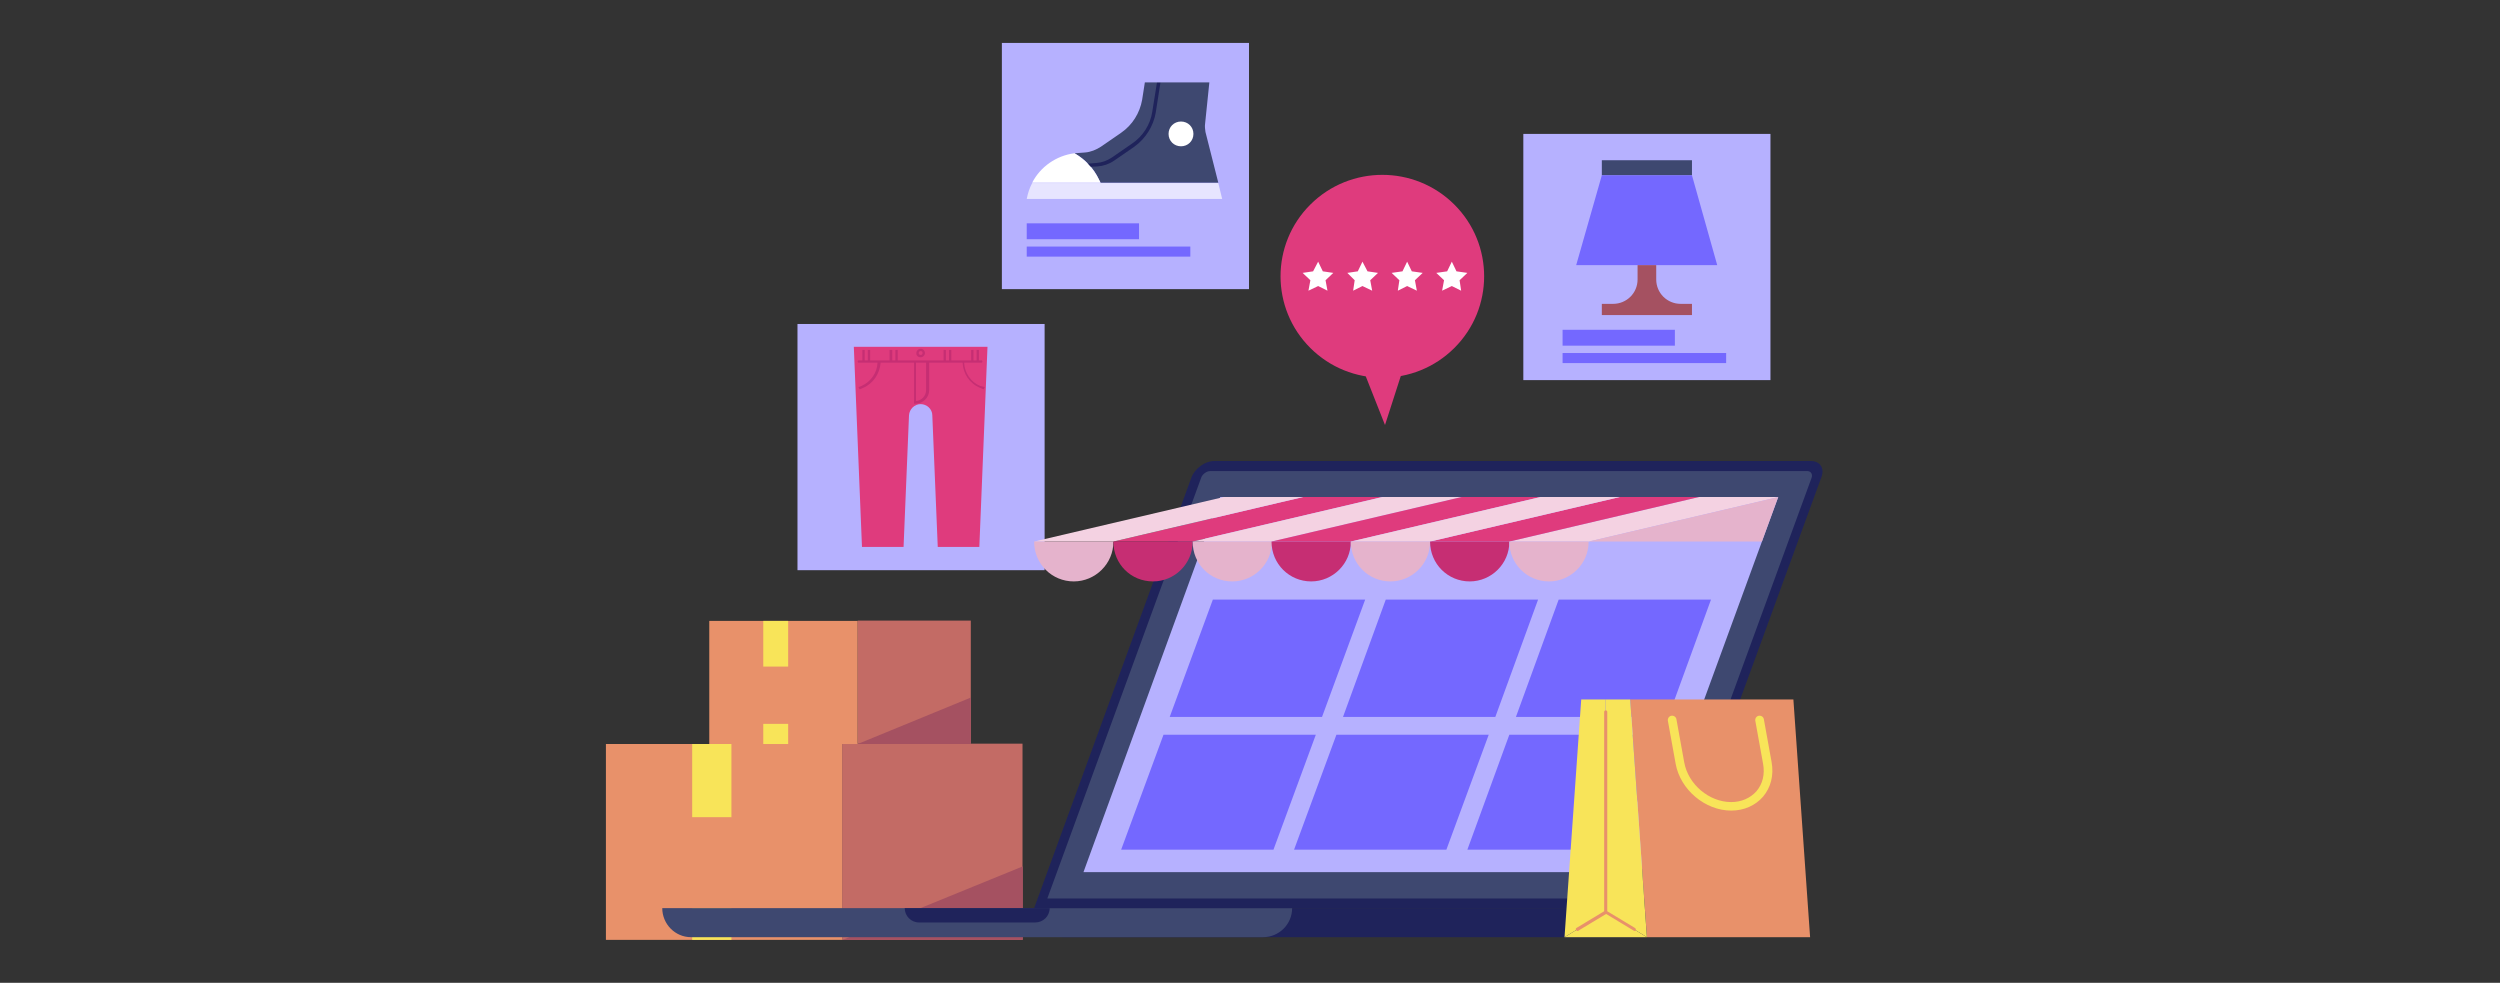 <svg width="524" height="206" viewBox="0 0 524 206" fill="none" xmlns="http://www.w3.org/2000/svg">
<rect x="0" y="0" width="524" height="206" fill="#333333" stroke="none"/>
<g clip-path="url(#clip0_822_10573)">
<path d="M304.827 72.94C313.16 64.638 313.16 51.178 304.827 42.876C296.494 34.574 282.984 34.574 274.651 42.876C266.318 51.178 266.318 64.638 274.651 72.94C282.984 81.242 296.494 81.242 304.827 72.94Z" fill="#DF3B7D"/>
<path d="M285.328 76.508L290.296 89.085L294.531 75.94L285.328 76.508Z" fill="#DF3B7D"/>
<path d="M276.285 54.844L277.262 56.872L279.461 57.197L277.833 58.738L278.24 60.929L276.285 59.955L274.249 60.929L274.656 58.738L273.027 57.197L275.226 56.872L276.285 54.844Z" fill="white"/>
<path d="M285.571 54.844L286.63 56.872L288.829 57.197L287.2 58.738L287.607 60.929L285.571 59.955L283.616 60.929L283.942 58.738L282.395 57.197L284.594 56.872L285.571 54.844Z" fill="white"/>
<path d="M294.937 54.844L295.915 56.872L298.195 57.197L296.566 58.738L296.974 60.929L294.937 59.955L292.983 60.929L293.309 58.738L291.68 57.197L293.96 56.872L294.937 54.844Z" fill="white"/>
<path d="M304.301 54.844L305.278 56.872L307.558 57.197L305.93 58.738L306.255 60.929L304.301 59.955L302.265 60.929L302.672 58.738L301.043 57.197L303.323 56.872L304.301 54.844Z" fill="white"/>
<path d="M261.79 9H209.992V60.605H261.79V9Z" fill="#B6B1FF"/>
<path d="M216.343 38.372C215.773 39.427 215.447 40.482 215.203 41.699H256.169L255.355 38.372H216.343Z" fill="#E7E5FF"/>
<path d="M252.584 25.958L253.48 17.276H239.96L239.39 20.927C238.901 23.686 237.354 26.201 234.992 27.824L230.757 30.745C229.78 31.394 228.558 31.881 227.418 31.962L225.219 32.125C227.418 33.342 229.291 35.289 230.35 37.642L230.675 38.291H255.353L252.665 27.662C252.584 27.094 252.502 26.526 252.584 25.958Z" fill="#3E4870"/>
<path d="M250.142 28.068C250.142 29.528 249.002 30.664 247.536 30.664C246.07 30.664 244.93 29.528 244.93 28.068C244.93 26.607 246.07 25.471 247.536 25.471C249.002 25.471 250.142 26.607 250.142 28.068Z" fill="white"/>
<path d="M228.317 34.964L227.828 34.315L229.864 34.153C231.004 34.072 232.063 33.666 233.041 33.017L237.276 30.096C239.556 28.554 241.103 26.12 241.511 23.443L242.488 17.357H243.221L242.244 23.605C241.755 26.445 240.126 29.041 237.764 30.745L233.529 33.666C232.47 34.397 231.249 34.802 230.027 34.883L228.317 34.964Z" fill="#1F235B"/>
<path d="M225.221 32.124C221.393 32.611 218.054 34.964 216.344 38.291H230.678L230.352 37.642C229.212 35.289 227.42 33.423 225.221 32.124Z" fill="white"/>
<path d="M238.74 46.811H215.203V50.138H238.74V46.811Z" fill="#7468FF"/>
<path d="M249.491 51.679H215.203V53.789H249.491V51.679Z" fill="#7468FF"/>
<path d="M218.95 67.907H167.152V119.512H218.95V67.907Z" fill="#B6B1FF"/>
<path d="M194.924 72.694H191.177H178.961L180.671 114.643H189.386L190.526 87.056C190.607 85.758 191.666 84.703 192.969 84.703C194.272 84.703 195.413 85.758 195.413 87.056L196.553 114.643H205.267L206.978 72.694H194.924Z" fill="#DF3B7D"/>
<path d="M205.428 80.889C203.474 80.078 202.17 78.131 202.089 76.021H205.673C205.835 76.021 205.917 75.94 205.917 75.778C205.917 75.615 205.835 75.534 205.673 75.534H205.184V73.344H204.695V75.534H204.044V73.344H203.555V75.534H199.401V73.344H198.913V75.534H198.261V73.344H197.772V75.534H188.162V73.344H187.673V75.534H187.022V73.344H186.452V75.534H182.38V73.344H181.891V75.534H181.239V73.344H180.751V75.534H180.018C179.855 75.534 179.773 75.615 179.773 75.778C179.773 75.94 179.855 76.021 180.018 76.021H183.927C183.846 78.131 182.543 79.997 180.588 80.889L179.936 81.133L180.181 81.62L180.914 81.295C183.031 80.403 184.416 78.293 184.579 76.021H191.583V84.622H191.827C193.456 84.622 194.759 83.324 194.759 81.782V76.021H201.763C201.845 78.293 203.229 80.403 205.428 81.295L206.161 81.62L206.406 81.133L205.428 80.889ZM194.108 81.782C194.108 82.999 193.13 83.973 191.99 84.054V76.021H194.108V81.782Z" fill="#C62E73"/>
<path d="M192.969 74.885C193.457 74.885 193.865 74.48 193.865 73.993C193.865 73.506 193.457 73.1 192.969 73.1C192.48 73.1 192.073 73.506 192.073 73.993C191.991 74.48 192.399 74.885 192.969 74.885ZM192.969 73.587C193.213 73.587 193.376 73.749 193.376 73.993C193.376 74.236 193.213 74.398 192.969 74.398C192.724 74.398 192.562 74.236 192.562 73.993C192.562 73.749 192.724 73.587 192.969 73.587Z" fill="#C62E73"/>
<path d="M371.087 28.068H319.289V79.672H371.087V28.068Z" fill="#B6B1FF"/>
<path d="M354.637 33.585H335.742V36.75H354.637V33.585Z" fill="#3E4870"/>
<path d="M359.931 55.574H330.367L335.742 36.75H354.637L359.931 55.574Z" fill="#7468FF"/>
<path d="M347.144 58.576V55.574H343.235V58.576C343.235 61.416 340.955 63.688 338.104 63.688H335.742V66.041H354.637V63.688H352.275C349.425 63.688 347.144 61.416 347.144 58.576Z" fill="#A55161"/>
<path d="M351.053 69.124H327.516V72.451H351.053V69.124Z" fill="#7468FF"/>
<path d="M361.803 73.993H327.516V76.103H361.803V73.993Z" fill="#7468FF"/>
<path d="M176.599 155.943H127V197.081H176.599V155.943Z" fill="#E8916A"/>
<path d="M176.53 197.008H214.32V155.871H176.53V197.008Z" fill="#C36B65"/>
<path d="M153.308 155.943H145.082V171.279H153.308V155.943Z" fill="#F8E459"/>
<path d="M153.308 190.347H145.082V197H153.308V190.347Z" fill="#F8E459"/>
<path d="M176.598 197L214.388 181.583V197H176.598Z" fill="#A55161"/>
<path d="M179.775 130.141H148.664V155.943H179.775V130.141Z" fill="#E8916A"/>
<path d="M179.78 155.879H203.48V130.077H179.78V155.879Z" fill="#C36B65"/>
<path d="M165.197 130.141H159.984V139.716H165.197V130.141Z" fill="#F8E459"/>
<path d="M165.197 151.724H159.984V155.944H165.197V151.724Z" fill="#F8E459"/>
<path d="M179.777 155.943L203.477 146.207V155.943H179.777Z" fill="#A55161"/>
<path d="M222.858 196.432H342.743C346.083 196.432 348.852 193.754 348.852 190.347H216.75C216.75 193.673 219.438 196.432 222.858 196.432Z" fill="#1F235B"/>
<path d="M144.835 196.432H264.72C268.06 196.432 270.829 193.754 270.829 190.347H138.809C138.809 193.673 141.496 196.432 144.835 196.432Z" fill="#3E4870"/>
<path d="M216.994 193.349H192.642C190.932 193.349 189.629 191.969 189.629 190.347H220.007C220.007 192.051 218.623 193.349 216.994 193.349Z" fill="#1F235B"/>
<path d="M379.556 96.631H254.459C252.585 96.631 250.468 98.172 249.735 100.038L216.75 190.347H348.77L381.755 100.038C382.488 98.172 381.511 96.631 379.556 96.631Z" fill="#1F235B"/>
<path d="M219.52 188.318L251.771 100.12C252.016 99.389 252.912 98.74 253.645 98.74H378.823C379.556 98.74 379.964 99.389 379.719 100.12L347.468 188.318H219.52Z" fill="#3E4870"/>
<path d="M227.094 182.801L255.762 104.177H372.715L343.965 182.801H227.094Z" fill="#B6B1FF"/>
<path d="M317.738 150.264H349.664L358.623 125.678H326.697L317.738 150.264Z" fill="#7468FF"/>
<path d="M286.138 125.678H254.212L245.172 150.264H277.098L286.138 125.678Z" fill="#7468FF"/>
<path d="M290.455 125.678L281.496 150.264H313.422L322.381 125.678H290.455Z" fill="#7468FF"/>
<path d="M316.355 153.996L307.559 178.094H339.484L348.28 153.996H316.355Z" fill="#7468FF"/>
<path d="M280.112 153.996L271.235 178.094H303.161L312.038 153.996H280.112Z" fill="#7468FF"/>
<path d="M243.87 153.996L234.992 178.094H266.918L275.796 153.996H243.87Z" fill="#7468FF"/>
<path d="M273.108 104.177L233.363 113.508H249.978L289.722 104.177H273.108Z" fill="#DF3B7D"/>
<path d="M256.495 104.177L216.75 113.508H233.365L273.109 104.177H256.495Z" fill="#F4D2E2"/>
<path d="M289.725 104.177L249.981 113.508H266.514L306.34 104.177H289.725Z" fill="#F4D2E2"/>
<path d="M356.1 104.177L316.356 113.508H332.97L372.715 104.177H356.1Z" fill="#F4D2E2"/>
<path d="M306.338 104.177L266.512 113.508H283.126L322.871 104.177H306.338Z" fill="#DF3B7D"/>
<path d="M339.487 104.177L299.742 113.508H316.357L356.101 104.177H339.487Z" fill="#DF3B7D"/>
<path d="M322.87 104.177L283.125 113.508H299.74L339.484 104.177H322.87Z" fill="#F4D2E2"/>
<path d="M216.75 113.508H233.365V113.589C233.365 118.133 229.618 121.865 225.057 121.865C220.497 121.865 216.75 118.214 216.75 113.508Z" fill="#E5B3CC"/>
<path d="M233.363 113.508H249.978V113.589C249.978 118.133 246.231 121.865 241.671 121.865C237.028 121.865 233.363 118.214 233.363 113.508Z" fill="#C62E73"/>
<path d="M249.981 113.508H266.595V113.589C266.595 118.133 262.849 121.865 258.288 121.865C253.646 121.865 249.981 118.214 249.981 113.508Z" fill="#E5B3CC"/>
<path d="M266.512 113.508H283.126V113.589C283.126 118.133 279.38 121.865 274.819 121.865C270.258 121.865 266.512 118.214 266.512 113.508Z" fill="#C62E73"/>
<path d="M283.125 113.508H299.74V113.589C299.74 118.133 295.993 121.865 291.432 121.865C286.872 121.865 283.125 118.214 283.125 113.508Z" fill="#E5B3CC"/>
<path d="M299.742 113.508H316.357V113.589C316.357 118.133 312.61 121.865 308.05 121.865C303.489 121.865 299.742 118.214 299.742 113.508Z" fill="#C62E73"/>
<path d="M316.356 113.508H332.97V113.589C332.97 118.133 329.224 121.865 324.663 121.865C320.102 121.865 316.356 118.214 316.356 113.508Z" fill="#E5B3CC"/>
<path d="M332.969 113.508H369.293L372.713 104.177L332.969 113.508Z" fill="#E5B3CC"/>
<path d="M375.894 146.613H341.688L345.19 196.432H379.396L375.894 146.613Z" fill="#E8916A"/>
<path d="M345.188 196.432L341.686 146.613H336.555V191.158L345.188 196.432Z" fill="#F8E459"/>
<path d="M336.555 191.158L327.922 196.432H345.188L336.555 191.158Z" fill="#F8E459"/>
<path d="M336.555 146.613H331.424L327.922 196.432L336.555 191.158V146.613Z" fill="#F8E459"/>
<path d="M362.862 169.9C357.405 169.9 352.193 165.518 351.216 160.082L349.587 151.075C349.505 150.588 349.831 150.102 350.32 150.02C350.808 149.939 351.297 150.264 351.378 150.751L353.007 159.757C353.822 164.382 358.22 168.115 362.862 168.115C364.98 168.115 366.853 167.303 368.156 165.843C369.459 164.301 369.948 162.273 369.54 160.082L367.912 151.075C367.83 150.588 368.156 150.102 368.645 150.02C369.133 149.939 369.622 150.264 369.703 150.751L371.332 159.757C371.821 162.516 371.169 165.031 369.54 166.979C367.912 168.845 365.55 169.9 362.862 169.9Z" fill="#F8E459"/>
<path d="M342.664 194.485L336.882 190.996V149.209C336.882 149.047 336.719 148.885 336.556 148.885C336.393 148.885 336.23 149.047 336.23 149.209V190.996L330.448 194.485C330.285 194.566 330.203 194.809 330.366 194.972C330.448 195.053 330.529 195.134 330.692 195.134C330.773 195.134 330.855 195.134 330.855 195.053L336.637 191.564L342.42 195.053C342.501 195.053 342.501 195.134 342.583 195.134C342.664 195.134 342.827 195.053 342.908 194.972C342.908 194.809 342.827 194.566 342.664 194.485Z" fill="#E8916A"/>
</g>
<defs>
<clipPath id="clip0_822_10573">
<rect width="255" height="188" fill="white" transform="translate(127 9)"/>
</clipPath>
</defs>
</svg>
